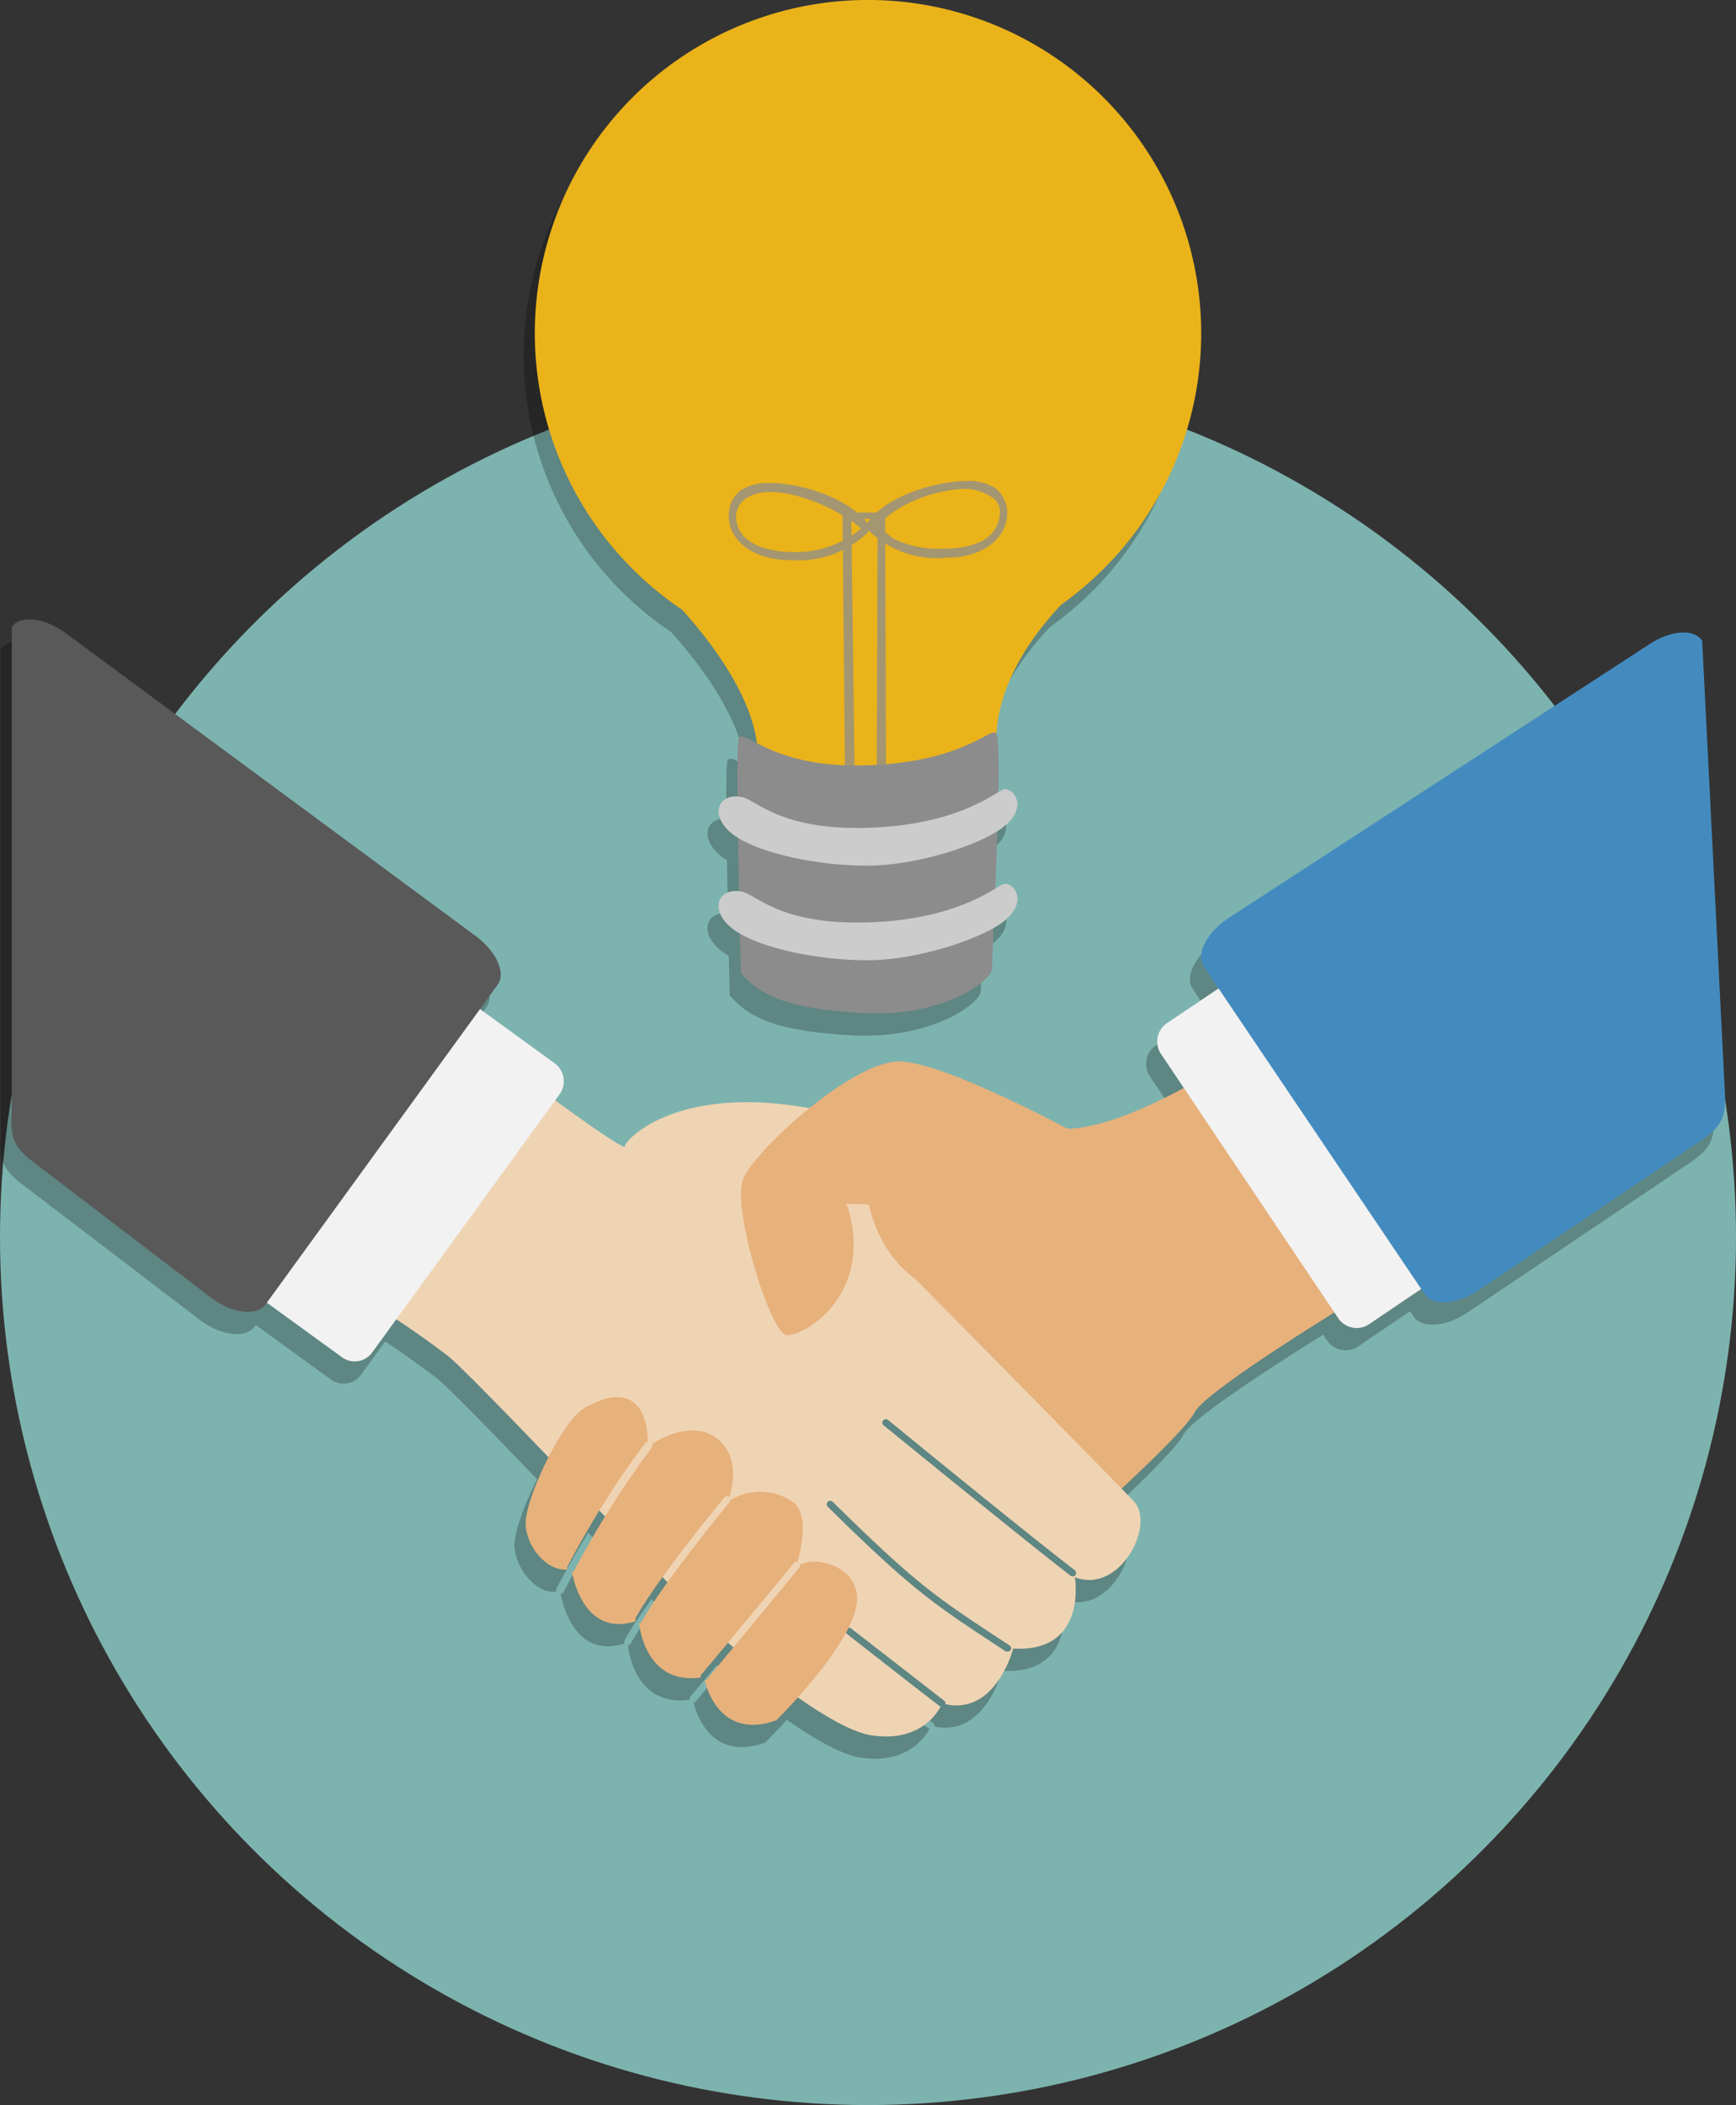 <svg xmlns="http://www.w3.org/2000/svg" viewBox="0 0 156 189.14"><rect x="0" y="0" width="156" height="189.14" fill="#333333" stroke="none"/><defs><style>.cls-1{isolation:isolate;}.cls-2{fill:#7db3ae;}.cls-3{opacity:0.25;mix-blend-mode:multiply;}.cls-4{fill:#e7b17c;}.cls-5{fill:#efd4b4;}.cls-6{fill:#f2f2f2;}.cls-7{fill:#438bbf;}.cls-8{fill:#595959;}.cls-9{fill:#ebb31a;}.cls-10{fill:#8c8c8c;}.cls-11{fill:#ccc;}.cls-12{opacity:0.75;}</style></defs><title>Asset 3</title><g class="cls-1"><g id="Layer_2" data-name="Layer 2"><g id="Objects"><circle class="cls-2" cx="78" cy="111.14" r="78"></circle><g class="cls-3"><path d="M108.55,97.89s-9.57,6.25-14.82,5.47S72,116.6,72,116.6l23.46,23.11s9.84-8.74,10.89-10.81,15.35-10.7,15.35-10.7Z"></path><path d="M100.92,136.93C99,134.88,80,115.65,80,115.65l-7.38-13.91C59.84,99.15,55.12,104.5,55.16,105c.07.74-12.86-9-12.86-9L31.18,118.41a79.3,79.3,0,0,1,8.12,5.46C42,126.1,62.59,148,62.59,148s10.11,9.18,14.67,9.91c4.17.66,5.84-1.77,6.28-2.59l-.07,0c-1.32-1-8.36-6.5-8.36-6.51a.31.31,0,1,1,.38-.49l8.37,6.5a.29.29,0,0,1,.09.3c4.57,1,6.1-5,6.1-5,6.7.4,5.54-6.4,5.54-6.4C99.67,145.26,102.82,139,100.92,136.93ZM89.83,150.25a.31.31,0,0,1-.26.14.31.31,0,0,1-.18,0c-6.58-4.33-8.23-5.36-16-13a.31.31,0,0,1,.44-.45c7.73,7.6,9.27,8.55,15.87,12.89A.32.32,0,0,1,89.83,150.25Zm5.81-6.73a.3.3,0,0,1-.24.12.36.36,0,0,1-.2-.06c-4.59-3.56-16.79-13.51-16.79-13.51h0a.31.31,0,0,1,.39-.49s12.21,10,16.78,13.5A.32.32,0,0,1,95.64,143.52Z"></path><path d="M50,142.74a82.24,82.24,0,0,1,7-11.1h0a.27.27,0,0,1,.22-.11c0-1.42-.51-6-5.73-3.05-2,1.15-5.44,8.36-5.25,10.56S48.4,143.26,50,143A.28.28,0,0,1,50,142.74Z"></path><path d="M56.12,147.38c1.93-3.52,8-10.86,8-10.87a.31.31,0,0,1,.43,0c.34-1.11.87-3.77-1.18-5.31s-4.91-.05-5.8.56a.29.29,0,0,1,0,.31,83.76,83.76,0,0,0-6.95,11,.3.3,0,0,1-.23.16c.24,1.23,1.41,5.8,5.73,4.44A.34.34,0,0,1,56.12,147.38Z"></path><path d="M62,152.49c2.16-2.56,8.32-10,8.33-10.05a.29.29,0,0,1,.33-.07c.35-1.21,1.06-4.35-.41-5.41a5.11,5.11,0,0,0-5.65-.15s0,.07,0,.09-6.06,7.37-7.93,10.79a.3.3,0,0,1-.24.15c.14,1.19,1,5.48,5.53,4.89A.31.31,0,0,1,62,152.49Z"></path><path d="M70.89,142.6a.27.27,0,0,1-.06.24s-6.16,7.49-8.33,10.06a.33.33,0,0,1-.18.08c.29,1.14,1.67,5.29,6.44,3.59,0,0,6.72-6.59,7.23-10.49C76.4,142.93,72.55,141.7,70.89,142.6Z"></path><path d="M95.6,103.78S84.09,97.5,79.89,97.37s-13.11,8-14.12,10.59,2.43,13.84,3.92,14,8.07-3.66,5.39-11.81l2,.08s1.41,7.77,8.59,8.13S95.6,103.78,95.6,103.78Z"></path><path d="M131.88,112a2,2,0,0,1-.56,2.7L122,121a2,2,0,0,1-2.71-.51l-16-23.85a2,2,0,0,1,.56-2.7l9.37-6.3a2,2,0,0,1,2.71.5Z"></path><path d="M154,100.15c.11,2.18-.23,3-2.15,4.33l-20,13.46c-1.92,1.29-4.08,1.45-4.81.36L107.18,88.85c-.74-1.09.22-3,2.15-4.32l37.83-24.61c1.92-1.3,4.07-1.46,4.8-.36Z"></path><path d="M20.12,114.59a1.93,1.93,0,0,0,.45,2.71l9.15,6.64a1.94,1.94,0,0,0,2.72-.41l16.88-23.26a2,2,0,0,0-.46-2.72l-9.14-6.64a2,2,0,0,0-2.73.41Z"></path><path d="M.06,102.06c-.14,2,.12,3,2,4.4l16,12.21c1.88,1.37,4,1.6,4.8.54L43.72,90.48c.77-1.07-.12-3-2-4.4L4.85,58.85C3,57.49.83,57.25.06,58.31Z"></path></g><path class="cls-4" d="M109.55,95.89s-9.57,6.25-14.82,5.47S73,114.6,73,114.6l23.46,23.11s9.84-8.74,10.89-10.81,15.35-10.7,15.35-10.7Z"></path><path class="cls-5" d="M101.92,134.93C100,132.88,81,113.65,81,113.65L73.63,99.74C60.84,97.15,56.12,102.5,56.16,103c.07.74-12.86-9-12.86-9L32.18,116.41a79.3,79.3,0,0,1,8.12,5.46C43,124.1,63.59,146,63.59,146s10.11,9.18,14.67,9.91c4.17.66,5.84-1.77,6.28-2.59l-.07,0c-1.32-1-8.36-6.5-8.36-6.51a.31.31,0,1,1,.38-.49l8.37,6.5a.29.29,0,0,1,.09.3c4.57,1,6.1-5,6.1-5,6.7.4,5.54-6.4,5.54-6.4C100.67,143.26,103.82,137,101.92,134.93ZM90.83,148.25a.31.31,0,0,1-.26.14.31.31,0,0,1-.18,0c-6.58-4.33-8.23-5.36-16-13a.31.31,0,0,1,.44-.45c7.73,7.6,9.27,8.55,15.87,12.89A.32.32,0,0,1,90.83,148.25Zm5.81-6.73a.3.3,0,0,1-.24.12.36.36,0,0,1-.2-.06c-4.59-3.56-16.79-13.51-16.79-13.51h0a.31.31,0,0,1,.39-.49s12.21,10,16.78,13.5A.32.32,0,0,1,96.64,141.52Z"></path><path class="cls-4" d="M51,140.74a82.24,82.24,0,0,1,7-11.1h0a.27.27,0,0,1,.22-.11c0-1.42-.51-6-5.73-3-2,1.15-5.44,8.36-5.25,10.56S49.4,141.26,51,141A.28.28,0,0,1,51,140.74Z"></path><path class="cls-4" d="M57.12,145.38c1.93-3.52,8-10.86,8-10.87a.31.31,0,0,1,.43,0c.34-1.11.87-3.77-1.18-5.31s-4.91-.05-5.8.56a.29.29,0,0,1,0,.31,83.76,83.76,0,0,0-6.95,11,.3.3,0,0,1-.23.16c.24,1.23,1.41,5.8,5.73,4.44A.34.34,0,0,1,57.12,145.38Z"></path><path class="cls-4" d="M63,150.49c2.16-2.56,8.32-10,8.33-10.05a.29.29,0,0,1,.33-.07c.35-1.21,1.06-4.35-.41-5.41a5.11,5.11,0,0,0-5.65-.15s0,.07,0,.09-6.06,7.37-7.93,10.79a.3.3,0,0,1-.24.15c.14,1.19,1,5.48,5.53,4.89A.31.31,0,0,1,63,150.49Z"></path><path class="cls-4" d="M71.89,140.6a.27.27,0,0,1-.06.24s-6.16,7.49-8.33,10.06a.33.33,0,0,1-.18.08c.29,1.14,1.67,5.29,6.44,3.59,0,0,6.72-6.59,7.23-10.49C77.4,140.93,73.55,139.7,71.89,140.6Z"></path><path class="cls-4" d="M96.6,101.78S85.09,95.5,80.89,95.37s-13.11,8-14.12,10.59,2.43,13.84,3.92,14,8.07-3.66,5.39-11.81l2,.08s1.41,7.77,8.59,8.13S96.6,101.78,96.6,101.78Z"></path><path class="cls-6" d="M132.88,110a2,2,0,0,1-.56,2.7L123,119a2,2,0,0,1-2.71-.51l-16-23.85a2,2,0,0,1,.56-2.7l9.37-6.3a2,2,0,0,1,2.71.5Z"></path><path class="cls-7" d="M155,98.15c.11,2.18-.23,3-2.15,4.33l-20,13.46c-1.92,1.29-4.08,1.45-4.81.36L108.18,86.85c-.74-1.09.22-3,2.15-4.32l37.83-24.61c1.92-1.3,4.07-1.46,4.8-.36Z"></path><path class="cls-6" d="M21.12,112.59a1.93,1.93,0,0,0,.45,2.71l9.15,6.64a1.94,1.94,0,0,0,2.72-.41L50.32,98.27a2,2,0,0,0-.46-2.72l-9.14-6.64a2,2,0,0,0-2.73.41Z"></path><path class="cls-8" d="M1.06,100.06c-.14,2,.12,3,2,4.4l16,12.21c1.88,1.37,4,1.6,4.8.54L44.72,88.48c.77-1.07-.12-3-2-4.4L5.85,56.85c-1.88-1.36-4-1.6-4.79-.54Z"></path><g class="cls-3"><path d="M106.94,31.94A29.94,29.94,0,1,0,60.29,56.78c2.16,2.37,7.42,8.76,6.73,14.06a19.59,19.59,0,0,0,11,2.6c6.66-.28,9.84-2.31,10.7-3.18,0,0-1.81-6,5.65-13.94A29.88,29.88,0,0,0,106.94,31.94Z"></path><path d="M65.34,68.55c.25-1.66,2.46,2.6,11.81,2.21,9-.37,11.14-3.84,11.44-2.73.51,2-.45,19.88-.45,21s-4.43,4.33-11.37,4-9.45-1.57-11.19-3.59C65.58,89.5,65.08,70.24,65.34,68.55Z"></path><path d="M65.66,73.61c1.27.23,3.4,3,11.28,2.77s11.28-3,12.13-3.41,2.56,1.49,0,3.41c-2,1.53-7.66,3.4-12.13,3.4s-9.37-1.06-11.71-2.55C62.66,75.59,63.31,73.18,65.66,73.61Z"></path><path d="M65.65,82.11c1.28.23,3.41,3,11.29,2.77s11.28-3,12.14-3.41,2.55,1.49,0,3.41c-2.06,1.53-7.67,3.4-12.14,3.4s-9.37-1.06-11.71-2.55C62.65,84.09,63.31,81.68,65.65,82.11Z"></path><path d="M74.71,48.05h3.83l.08,23.58-2.92.09-.77,0-.22-23.7Zm1,22.91h0Zm-.11-.21,2.18.19.09-22.36-2.37.09.29,22.27Z"></path><path d="M69.25,52.3C66,52,64.46,50.12,64.49,48.36h0A2.79,2.79,0,0,1,65.64,46h0a4.7,4.7,0,0,1,2.53-.6h0c3,0,7.16,1.45,8.76,3.59h0l-.62.44.62-.44.35.5-.41.45a8.89,8.89,0,0,1-6.43,2.4h0c-.39,0-.78,0-1.19-.06Zm-3.36-5.42a2.1,2.1,0,0,0-.75,1.51h0c0,1.1.63,2.76,4.09,3.16h0a12,12,0,0,0,1.31.06h0a9.23,9.23,0,0,0,5.84-2.12h0c-1.76-1.56-5.53-3.34-8.31-3.28H68a3.83,3.83,0,0,0-2.11.67Z"></path><path d="M77.14,49.74l-.41-.44.35-.5c1.59-2.14,5.71-3.53,8.76-3.59h0a4.63,4.63,0,0,1,2.53.6h0a2.79,2.79,0,0,1,1.14,2.34h0c0,1.76-1.51,3.65-4.75,3.94h0c-.41,0-.81,0-1.19.06h0a8.83,8.83,0,0,1-6.43-2.41Zm2.11.64a9.15,9.15,0,0,0,4.54.91h0c.39,0,.81,0,1.24-.06h0c3.29-.38,3.79-2.14,3.82-3.18h0a1.52,1.52,0,0,0-.56-1.27h0A4.65,4.65,0,0,0,86,45.93h0c-2.65-.06-6.54,1.32-8.07,3.32h0a14.93,14.93,0,0,0,1.34,1.13Z"></path></g><path class="cls-9" d="M107.94,29.94A29.94,29.94,0,1,0,61.29,54.78c2.16,2.37,7.42,8.76,6.73,14.06a19.59,19.59,0,0,0,11,2.6c6.66-.28,9.84-2.31,10.7-3.18,0,0-1.81-6,5.65-13.94A29.88,29.88,0,0,0,107.94,29.94Z"></path><path class="cls-10" d="M66.34,66.55c.25-1.66,2.46,2.6,11.81,2.21,9-.37,11.14-3.84,11.44-2.73.51,2-.45,19.88-.45,21s-4.43,4.33-11.37,4-9.45-1.57-11.19-3.59C66.58,87.5,66.08,68.24,66.34,66.55Z"></path><path class="cls-11" d="M66.66,71.61c1.27.23,3.4,3,11.28,2.77s11.28-3,12.13-3.41,2.56,1.49,0,3.41c-2,1.53-7.66,3.4-12.13,3.4s-9.37-1.06-11.71-2.55C63.66,73.59,64.31,71.18,66.66,71.61Z"></path><path class="cls-11" d="M66.65,80.11c1.28.23,3.41,3,11.29,2.77s11.28-3,12.14-3.41,2.55,1.49,0,3.41c-2.06,1.53-7.67,3.4-12.14,3.4s-9.37-1.06-11.71-2.55C63.65,82.09,64.31,79.68,66.65,80.11Z"></path><g class="cls-12"><path class="cls-10" d="M75.71,46.05h3.83l.08,23.58-2.92.09-.77,0-.22-23.7Zm1,22.91h0Zm-.11-.21,2.18.19.09-22.36-2.37.09.29,22.27Z"></path><path class="cls-10" d="M70.25,50.3C67,50,65.46,48.12,65.49,46.36h0A2.79,2.79,0,0,1,66.64,44h0a4.7,4.7,0,0,1,2.53-.6h0c3,0,7.16,1.45,8.76,3.59h0l-.62.44.62-.44.35.5-.41.45a8.89,8.89,0,0,1-6.43,2.4h0c-.39,0-.78,0-1.19-.06Zm-3.36-5.42a2.1,2.1,0,0,0-.75,1.51h0c0,1.1.63,2.76,4.09,3.16h0a12,12,0,0,0,1.31.06h0a9.23,9.23,0,0,0,5.84-2.12h0c-1.76-1.56-5.53-3.34-8.31-3.28H69a3.83,3.83,0,0,0-2.11.67Z"></path><path class="cls-10" d="M78.14,47.74l-.41-.44.35-.5c1.59-2.14,5.71-3.53,8.76-3.59h0a4.63,4.63,0,0,1,2.53.6h0a2.79,2.79,0,0,1,1.14,2.34h0c0,1.76-1.51,3.65-4.75,3.94h0c-.41,0-.81,0-1.19.06h0a8.83,8.83,0,0,1-6.43-2.41Zm2.11.64a9.15,9.15,0,0,0,4.54.91h0c.39,0,.81,0,1.24-.06h0c3.29-.38,3.79-2.14,3.82-3.18h0a1.52,1.52,0,0,0-.56-1.27h0A4.65,4.65,0,0,0,87,43.93h0c-2.65-.06-6.54,1.32-8.07,3.32h0a14.93,14.93,0,0,0,1.34,1.13Z"></path></g></g></g></g></svg>